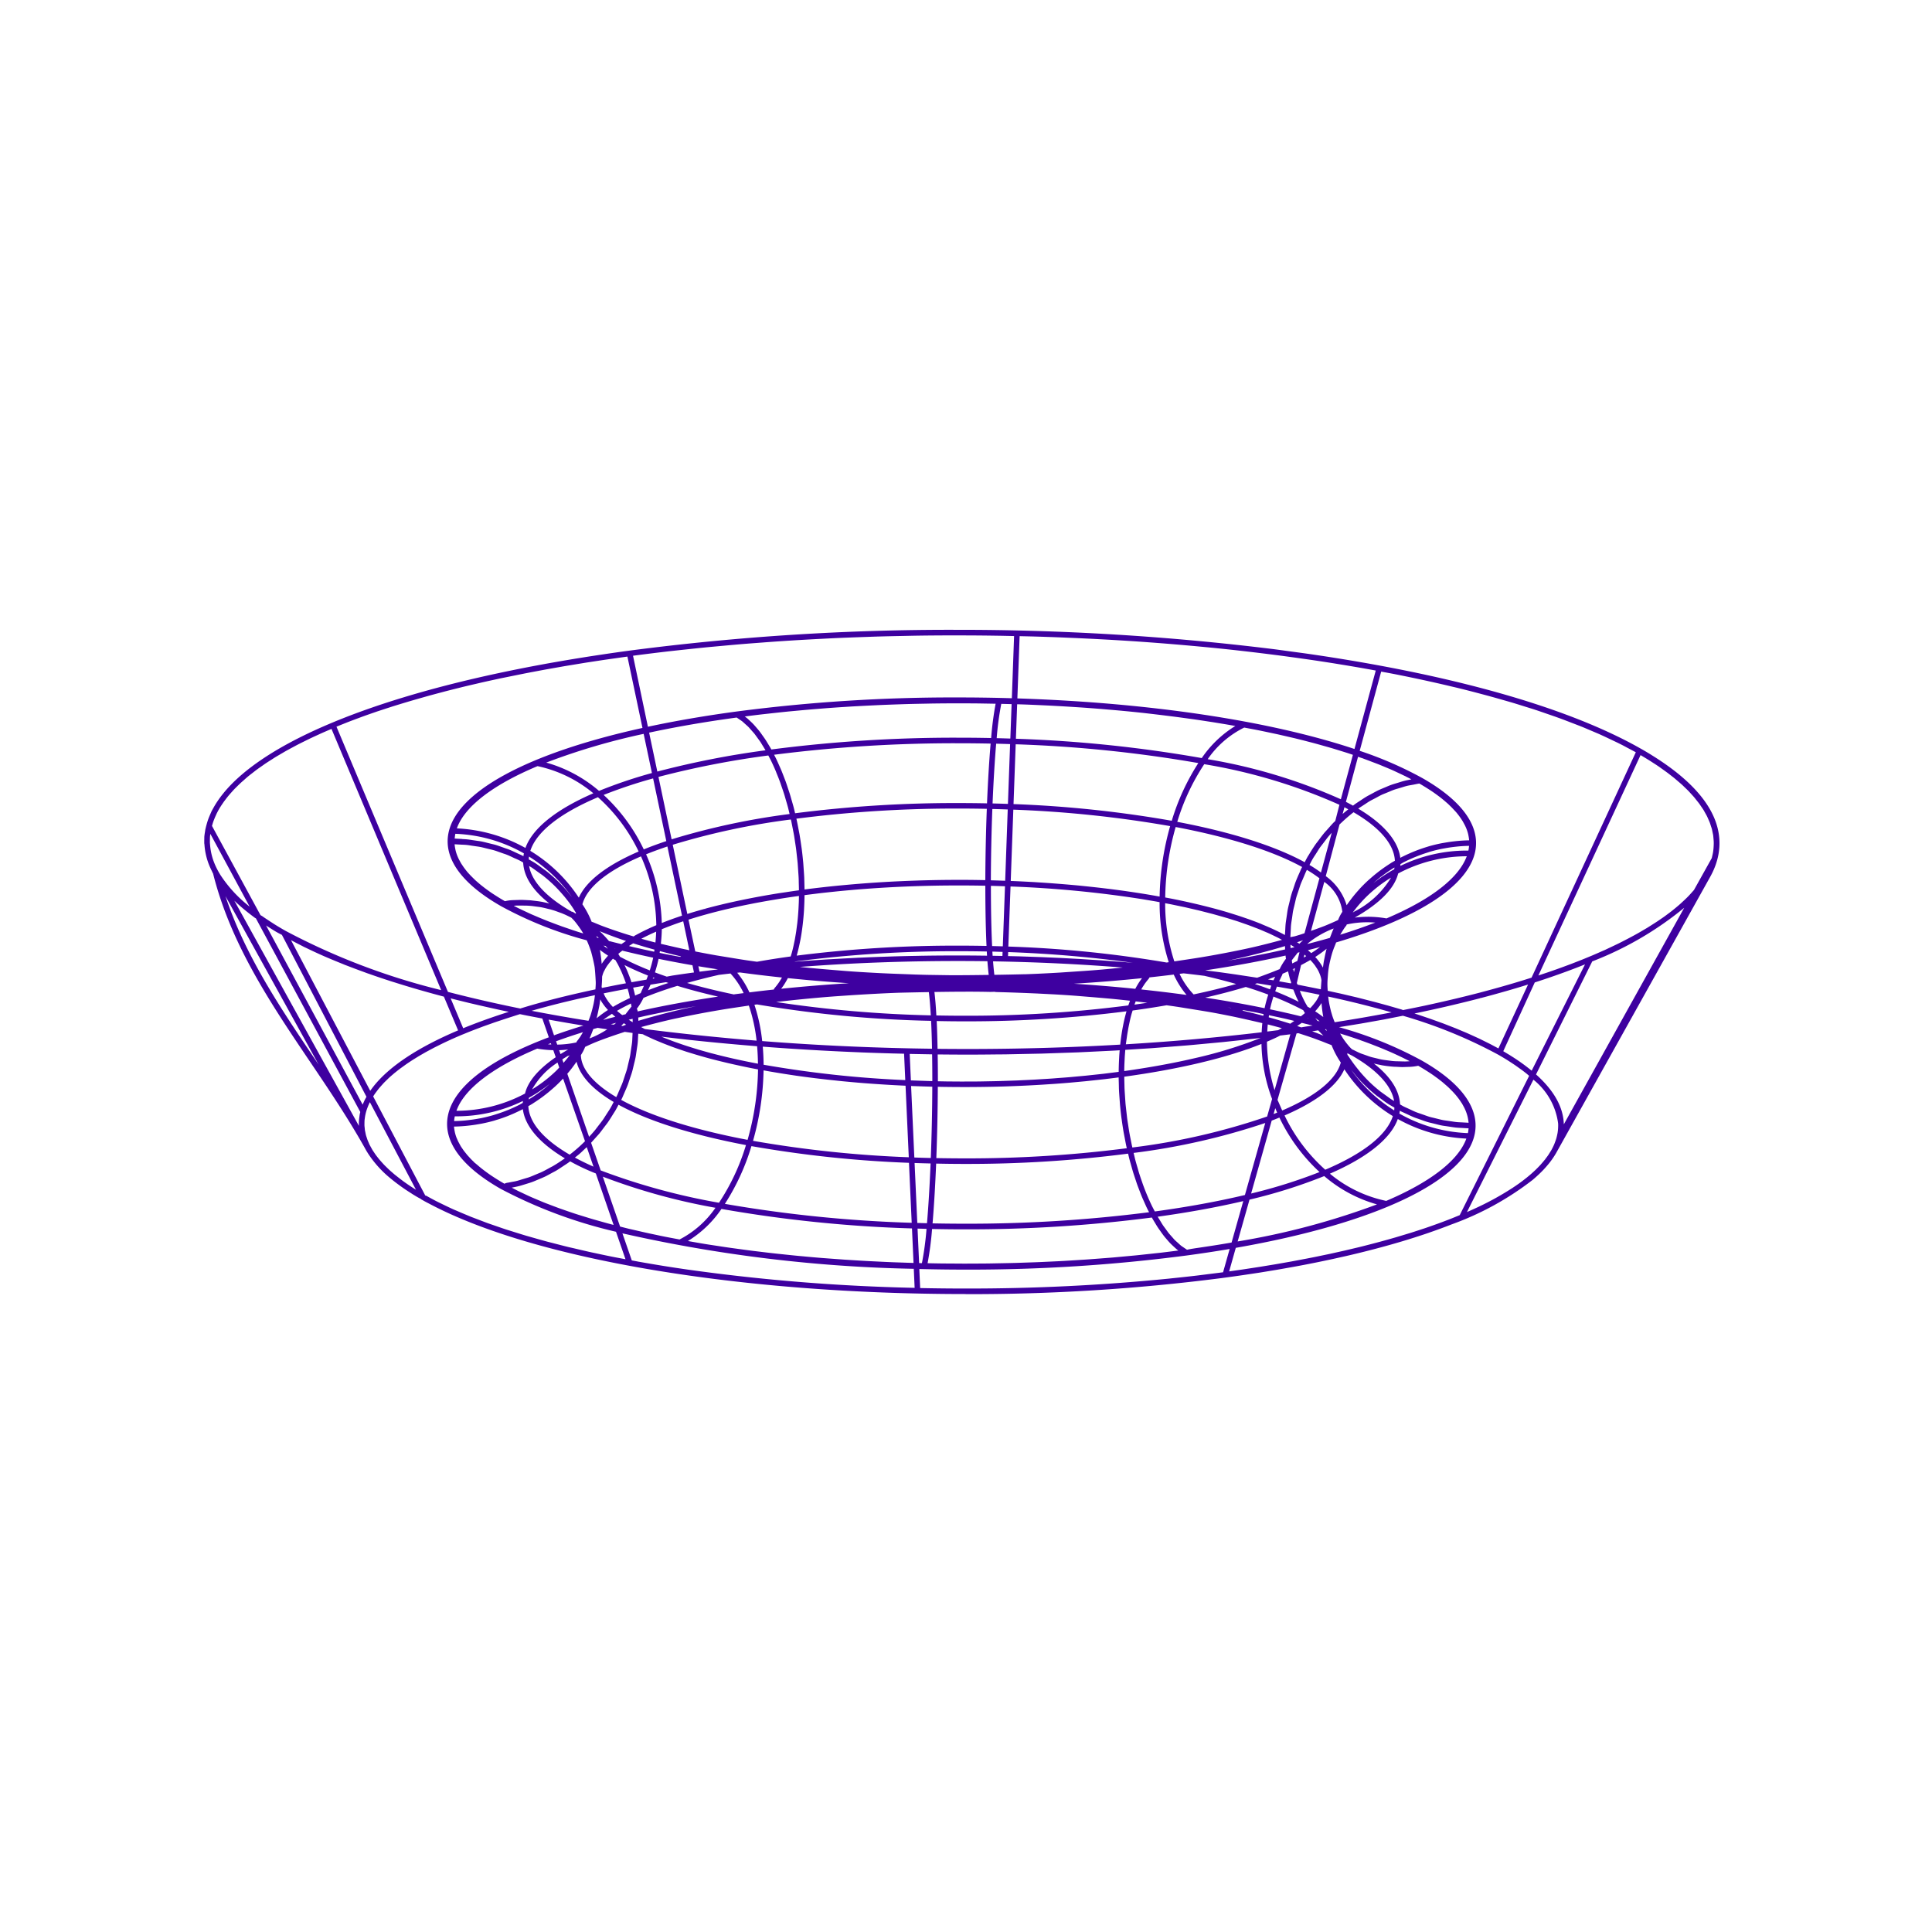 <svg xmlns="http://www.w3.org/2000/svg" xmlns:xlink="http://www.w3.org/1999/xlink" width="227" height="227" viewBox="0 0 227 227">
  <defs>
    <clipPath id="clip-path">
      <rect id="Rettangolo_190" data-name="Rettangolo 190" width="178.032" height="78.045" fill="none"/>
    </clipPath>
    <clipPath id="clip-Rilievi_avanzati_e_Digital_Twin">
      <rect width="227" height="227"/>
    </clipPath>
  </defs>
  <g id="Rilievi_avanzati_e_Digital_Twin" data-name="Rilievi avanzati e Digital Twin" clip-path="url(#clip-Rilievi_avanzati_e_Digital_Twin)">
    <g id="Raggruppa_245" data-name="Raggruppa 245" transform="translate(24 74)">
      <g id="Raggruppa_207" data-name="Raggruppa 207" transform="translate(0 0)" clip-path="url(#clip-path)">
        <path id="Tracciato_213" data-name="Tracciato 213" d="M89.507,78.045c-26.606,0-50.7-4.057-63.043-10.6l-.294-.151-.3-.162-.376-.214-.055-.056c-.288-.14-.632-.346-.965-.553l-.389-.251c-.194-.124-.389-.251-.574-.379-.161-.11-.318-.222-.472-.332l-.39-.287c-.176-.134-.349-.267-.515-.4l-.171-.141a12.719,12.719,0,0,1-2.726-3l-.1-.163c-.042-.064-.084-.132-.121-.2-2-3.609-4.341-7.081-6.608-10.438-4.57-6.77-9.29-13.763-11.374-22.088a.9.9,0,0,1-.09-.173l-.063-.13c-.154-.315-.264-.563-.359-.81a7.845,7.845,0,0,1-.5-2.282L0,25.076c0-.124,0-.231,0-.338l.005-.244c0-.079,0-.159.007-.242.022-.2.038-.3.055-.412L.1,23.649c.009-.07.017-.141.031-.212l.039-.156c.03-.139.07-.283.109-.425s.09-.313.142-.469c.048-.141.1-.281.159-.421.064-.156.131-.311.2-.466,0,0,.076-.182.1-.226,0,0,.243-.437.3-.535.107-.184.22-.367.342-.551l.157-.232q.224-.32.477-.638l.107-.133C6.85,13.552,18.383,8.534,34.737,5.054c.776-.165,1.5-.314,2.237-.461l.308-.062q.981-.193,1.982-.38l.506-.094c.612-.113,1.23-.222,1.852-.33l.645-.112c.59-.1,1.187-.2,1.785-.295l.741-.12c.543-.086,1.09-.168,1.641-.252l.913-.137q1.22-.179,2.464-.347l.221-.03A289.783,289.783,0,0,1,88.325,0a301.238,301.238,0,0,1,37.337,2.273c.472.061.937.124,1.4.189,0,0,2.086.281,2.442.331,17.039,2.45,30.551,6.272,39.079,11.057l.384.216c.33.19.647.38.956.568l.21.133c5.515,3.427,8.165,7.082,7.876,10.86-.03.324-.063.567-.107.806l-.021.1a7.323,7.323,0,0,1-.193.754l-.073.231c-.082.239-.162.439-.247.636s-.139.309-.2.434c-.074.15-.147.288-.222.424l-18.073,32.4c-.126.224-.267.448-.419.67s-.313.441-.481.645c-.21.256-.379.45-.557.641l-.064.068c-.18.19-.371.381-.571.569-.269.251-.487.444-.715.636a34.709,34.709,0,0,1-9.494,5.213c-.457.18-.9.346-1.348.51-.514.189-.956.343-1.405.5l-.122.042q-.674.231-1.375.453l-.107.035q-.739.235-1.505.465c-1.592.475-3.268.928-4.978,1.345l-.292.071c-.461.112-.925.222-1.4.33,0,0-1.334.3-1.742.385,0,0-1.407.3-1.794.373l-.707.141q-.565.111-1.138.218l-.75.138c-.38.07-1.919.339-1.919.339-.4.067-1.955.321-1.955.321-.441.069-2,.3-2,.3-.647.095-1.3.186-1.958.275l-.613.083v0a230.74,230.74,0,0,1-29.965,1.876m-5.386-.714c1.791.038,3.608.056,5.4.056a237.793,237.793,0,0,0,23.794-1.161l.366-.04c.982-.1,1.962-.206,2.936-.321.3-.035,1.405-.176,1.405-.176s1.355-.168,1.691-.212l.772-2.737c-1.641.278-3.337.534-5.04.763a196.236,196.236,0,0,1-26.023,1.661c-1.725,0-3.543-.024-5.4-.07ZM51.171,74.266q1.366.243,2.769.47c1.022.164,1.992.31,2.975.45a226.021,226.021,0,0,0,26.55,2.129l-.1-2.237a169.119,169.119,0,0,1-34.233-4.166l1.1,3.179.812.153.021.019,0-.016Zm69.248,1.115,1.6-.227,1.958-.3,1.916-.314,1.867-.329,1.807-.342.9-.176,1.789-.372,1.736-.387,1.689-.4.436-.109c1.364-.342,2.67-.694,3.885-1.048l1.726-.52c.33-.1,1.4-.454,1.4-.454.319-.1.63-.212.942-.321l.4-.141c.307-.109.611-.219.91-.33l.382-.144c.3-.115.6-.227.887-.343l.861-.353,8.156-16.367-.293-.249c-.175-.142-.362-.285-.553-.427L154.5,51.5q-.244-.179-.5-.356c-.164-.111-.607-.4-.607-.4l-.32-.206c-.328-.2-.668-.407-1.025-.61a56.291,56.291,0,0,0-11.217-4.583l-2.225.439-2.5.447-.036-.014,0,.021-2.746.449a45.531,45.531,0,0,1,9.734,3.926c4.647,2.641,6.8,5.609,6.223,8.584-1.07,5.518-11.566,10.532-28.082,13.418Zm-35.434-.96c.552.012,1.1.023,1.656.03l1.187.009c.521,0,1.041.008,1.564.008L91,74.461c.465,0,.93-.005,1.4-.013l1.276-.025c.534-.01,1.068-.02,1.6-.034l1.478-.05c.467-.015.935-.03,1.4-.05l1.4-.065c.494-.022.988-.046,1.479-.073l1.6-.1c.42-.026.84-.051,1.259-.081.292-.021,2.4-.182,2.85-.218,0,0,2.421-.222,2.823-.262.331-.034,2.457-.264,2.795-.3.264-.03,1.508-.186,2.087-.259-.084-.064-.144-.109-.2-.158-.139-.116-.276-.244-.414-.373-.162-.153-.258-.243-.351-.34-.127-.133-.253-.278-.376-.424l-.094-.108c-.089-.1-.177-.208-.264-.318-.114-.147-.225-.3-.337-.459l-.112-.159c-.083-.116-.167-.235-.251-.359-.115-.176-.226-.359-.336-.544l-.1-.163c-.094-.156-.163-.27-.228-.388l-.048-.085a167.575,167.575,0,0,1-21.973,1.388q-1.929,0-3.849-.043a37.754,37.754,0,0,1-.528,4.029m-.665-.014a35.54,35.54,0,0,0,.541-4.03l-1.054-.029.183,4.051Zm-13.766-.784c.666.062,1.332.122,2.007.176l.707.053c.686.053,1.374.1,2.065.151l.733.045c.684.043,1.37.085,2.061.122l.813.039c.672.034,1.336.067,2.005.093,0,0,1.771.062,2.39.081l-.183-4.056a155.76,155.76,0,0,1-22.384-2.289,13.019,13.019,0,0,1-3.944,3.77l.843.148c.57.1,1.142.2,1.722.288l.888.134c.544.084,1.086.167,1.638.244l.928.126c.55.075,1.1.15,1.659.221l.706.084c.64.078,1.284.156,1.933.227l.689.072c.664.071,1.329.141,2,.205l.6.054ZM26.189,66.552c.441.245.887.488,1.358.723l.314.15c.486.239.977.475,1.491.706l.379.159q.57.25,1.161.491l.406.172,1.448.552c.208.08.412.159.626.235l.954.329c.41.144.82.286,1.246.424l.6.186c.566.18,1.133.358,1.72.532l.888.252c.507.145,1.015.289,1.539.43l.685.175c.679.176,1.256.326,1.85.471l.626.142c.665.158,1.33.315,2.012.465l.476.1c.742.161,1.49.32,2.253.469l1.271.24-1.116-3.229a55.918,55.918,0,0,1-13.53-5.032c-4.647-2.642-6.8-5.609-6.223-8.585.653-3.371,4.754-6.562,11.861-9.233l-.764-2.208c-.553-.1-1.863-.355-1.863-.355l-.771-.158-1.526.489-1.4.465-1.346.477c-.263.1-1.286.487-1.286.487-.288.112-.568.227-.845.341l-.387.156c-.4.167-.792.337-1.173.507l-.051-.005.012.025-.1.045q-.5.226-.979.456s-.844.418-1.056.527c0,0-.8.427-1,.538l-.377.217c-.193.111-.381.221-.564.334l-.358.22q-.269.169-.527.34l-.326.218c-.169.119-.788.566-.788.566-.171.129-.337.261-.5.393l-.213.17-.09.08c-.179.152-.355.3-.52.456-.078.073-.523.51-.585.574-.1.11-.2.222-.3.332l-.219.25c-.108.129-.207.256-.3.386l-.151.2c-.095.13-.181.26-.265.39l-.021.034,6.13,11.658.057-.011Zm85.833,2.4c.06.106.107.179.155.254l.218.356c.078.131.156.261.236.382s.167.236.251.348l.236.326c.081.112.136.189.193.261.088.109.178.21.27.31l.24.272c.065.076.129.151.193.218.1.1.194.183.293.268l.234.212c.068.064.133.125.2.179.092.074.187.136.281.2l.266.179c.063.044.123.087.183.122.435-.1.919-.169,1.4-.239l.562-.084q.788-.116,1.561-.239c.59-.095,1.153-.19,1.71-.285l1.374-4.869c-3.088.721-6.466,1.337-10.049,1.831m9.39,2.91a87.434,87.434,0,0,0,16.37-4.354,16.247,16.247,0,0,1-6.2-3.326,61,61,0,0,1-8.779,2.767ZM49.957,70.39l.788.18c.508.118.976.227,1.453.331l.947.2c.456.1.913.193,1.379.282l1.323.249a11.517,11.517,0,0,0,4.217-3.724,72.636,72.636,0,0,1-13.233-3.654l2.026,5.86c.19.049.819.209,1.1.278M36.238,65.6c.235.125.44.234.654.34.155.076.829.392.829.392.264.124.487.228.718.331l1.044.441c.2.085.407.171.617.254l.913.346c.282.107.566.215.859.319l.865.3c.361.124.681.233,1.013.339.162.053.985.306.985.306.376.116.68.21.99.3l1.062.3c.332.093.666.187,1.008.277l.3.077-2.088-6.046a25.1,25.1,0,0,1-3.019-1.423l-.2.149c-.15.108-.306.209-.46.308l-.366.243c-.2.132-.365.243-.536.346s-.322.18-.485.265l-.4.216c-.179.1-.36.2-.545.284s-.359.16-.542.235l-.378.158c-.19.081-.38.163-.574.233s-.375.125-.565.182l-.376.116c-.234.073-.419.131-.608.178s-.39.089-.589.127l-.244.052ZM85.571,69.74q1.887.039,3.792.039a167.317,167.317,0,0,0,21.649-1.349l-.039-.075c-.073-.138-.145-.276-.216-.423s-.148-.32-.221-.484l-.174-.389c-.064-.141-.126-.279-.187-.425-.09-.217-.176-.441-.262-.666,0,0-.221-.571-.273-.715-.079-.22-.153-.448-.228-.676,0,0-.214-.639-.258-.783-.073-.237-.141-.479-.208-.72,0,0-.19-.662-.227-.807-.053-.2-.1-.411-.15-.62l-.022-.1a147.617,147.617,0,0,1-19.223,1.208q-1.67,0-3.331-.039c-.107,2.588-.253,5.009-.421,7.02m-.655-.013c.17-2.005.316-4.427.423-7.022q-.942-.021-1.881-.054l.318,7.043ZM61.17,67.448a155.681,155.681,0,0,0,21.95,2.225L82.8,62.626A135.862,135.862,0,0,1,64.29,60.664a26.665,26.665,0,0,1-3.12,6.784m87.189.964c.231-.1.784-.35.784-.35a34.322,34.322,0,0,0,4.578-2.493c.3-.2.527-.355.748-.512l.115-.083c.21-.152.409-.3.6-.458l.132-.1q.279-.223.54-.45l.087-.075c.211-.188.374-.338.529-.488l.078-.079c.192-.191.338-.341.476-.493l.1-.117c.134-.153.266-.305.385-.458l.042-.016-.018-.014.064-.085c.119-.155.234-.308.339-.465l.016-.006-.01-.006.058-.09c.1-.159.205-.318.295-.479.13-.238.233-.453.325-.669l.054-.143c.085-.223.138-.369.181-.516.024-.081.045-.165.064-.248.039-.164.067-.295.089-.422.014-.092.027-.184.037-.278.014-.121.02-.24.025-.36.005-.154.008-.234.005-.313,0-.063-.006-.127-.011-.19a7.883,7.883,0,0,0-2.9-5.1Zm-36.666-.073c3.8-.518,7.357-1.168,10.579-1.932l2.389-8.462a79.578,79.578,0,0,1-15.468,3.518l.165.69c.1.388.212.766.325,1.144l.1.362c.125.407.261.806.4,1.2l.081.24a26.831,26.831,0,0,0,1.1,2.627s.225.431.322.616M46.577,63.517a76.345,76.345,0,0,0,13.9,3.8,25.649,25.649,0,0,0,3.17-6.775c-6.34-1.2-11.512-2.839-14.975-4.741l-.012.021c-.116.225-.232.45-.359.669-.039.066-.22.346-.22.346-.218.356-.441.716-.681,1.061-.081.115-.166.224-.253.334l-.284.376c-.154.207-.308.415-.472.613-.1.116-.2.225-.3.333l-.348.388c-.095.109-.193.22-.292.328Zm85.675.383a15.154,15.154,0,0,0,6.62,3.2c5.026-2.139,8.27-4.586,9.319-7.071l.005,0-.005,0s.079-.2.1-.251a18.305,18.305,0,0,1-8.057-2.3c-.827,2.3-3.579,4.512-7.979,6.424M123,66.233a60.81,60.81,0,0,0,8.041-2.523,21.054,21.054,0,0,1-4.717-6.4q-.442.18-.906.356ZM19.458,55.5c-.076.153-.147.308-.209.461l-.095.242a5.531,5.531,0,0,0-.221.767c-.026.122-.047.246-.064.371l-.031.228c-.012.124-.013.253-.016.381l0,.129a1.192,1.192,0,0,0,0,.126c0,.084.01.163.019.243l.011.1c.013.15.016.2.024.251s.056.265.056.266c.033.169.047.243.068.316.014.058.087.273.087.273s.073.229.1.3.123.285.123.285l.042.1c.035.081.064.148.1.215s.149.272.149.272c.082.151.126.232.176.312s.087.134.133.2l.093.141c.054.08.107.161.167.241.046.064.207.27.207.27.116.147.181.23.253.313.056.066.444.5.527.583l.34.335.253.243c.067.062.137.122.207.183.216.189.332.291.455.391l.629.494.4.3.37.26c.121.085.513.346.513.346s.492.314.553.351Zm12.58,7.334c.149.13.295.255.451.381.139.113.283.224.43.334.278.209.568.418.878.626l.271.176c.381.246.775.49,1.2.733a1.082,1.082,0,0,1,.408-.125l.516-.1c.16-.027.317-.054.473-.092.215-.053.425-.119.637-.187l.486-.147c.13-.037.257-.073.381-.116.241-.085.475-.185.708-.287l.441-.184c.1-.041.206-.081.3-.126.347-.163.682-.35,1.017-.536l.173-.091c.09-.045.148-.075.2-.108.381-.225.78-.483,1.218-.792h.033l-.007-.01.118-.085c-2.988-1.787-4.69-3.78-4.938-5.78-.06.032-.12.064-.181.094l-.362.175q-.489.236-.992.443c-.183.073-.3.124-.425.168-.389.148-.785.284-1.189.4l-.21.069c-.458.131-.929.244-1.444.347-.094.02-.421.074-.421.074q-.548.1-1.108.16c-.159.019-.317.036-.477.05q-.635.056-1.281.068a4.715,4.715,0,0,0,.073.513c.027.135.04.207.06.279a4.752,4.752,0,0,0,.187.573l0,.022.013-.005.041.1c.048.114.089.209.135.3l.135.251c.078.145.118.22.166.3.033.053.306.45.306.45l.065.087c.064.086.12.153.176.221l.188.237c.073.085.156.172.238.261l.09.1,0,.017.007-.006.161.167c.11.112.227.224.347.336l.018.058.016-.018Zm94.89-5.776a20.276,20.276,0,0,0,4.782,6.378c4.482-1.9,7.225-4.075,7.944-6.3a18,18,0,0,1-5.7-5.5c-.857,1.941-3.279,3.811-7.027,5.424M43.549,62.009c.656.357,1.391.715,2.184,1.067l-.792-2.293c-.1.088-.373.348-.373.348-.16.154-.321.308-.49.453-.131.112-.265.217-.4.322Zm42.471.061q1.643.032,3.3.033a146.778,146.778,0,0,0,19.074-1.192l-.053-.225c-.063-.29-.117-.584-.173-.878l-.144-.75q-.126-.731-.225-1.474l-.029-.191q-.109-.842-.184-1.691l-.039-.541c-.034-.462-.06-.813-.076-1.164-.006-.138-.016-.672-.016-.673s-.015-.463-.02-.733c-.365.047-1.458.184-1.686.21-.281.033-2.217.239-2.217.239l-1.78.164c-.6.051-1.2.1-1.8.142l-1.514.1c-1.39.086-2.815.152-4.236.2l-.351.012c-1.513.044-3.037.066-4.53.066q-1.331,0-2.658-.022l-.475-.011c-.01,2.75-.07,5.643-.174,8.381M83.43,62q.964.036,1.935.058c.106-2.779.167-5.672.175-8.378-.622-.017-1.243-.035-1.862-.058l-.628-.023ZM64.477,60.041a135.121,135.121,0,0,0,18.3,1.931l-.38-8.406c-.555-.027-1.109-.054-1.66-.085l-.651-.039Q79.034,53.377,78,53.3l-.558-.041c-.83-.068-1.65-.141-2.463-.22l-.584-.061c-.657-.068-1.311-.14-1.956-.216l-.629-.074q-1.182-.145-2.334-.31l-.435-.066c-.644-.095-1.275-.194-1.9-.3l-.633-.107c-.268-.047-.531-.092-.793-.141a32.323,32.323,0,0,1-1.238,8.277m-26.4-4.073c.092,1.931,1.77,3.9,4.859,5.7a18.419,18.419,0,0,0,1.8-1.581L42.16,52.728c-.313.337-.638.656-.977.966l-.287.252c-.27.236-.547.467-.832.686-.117.091-.231.179-.348.266-.328.241-.664.469-1.008.689l-.187.123c-.14.086-.28.166-.423.245Zm70.04-2.533c0,.178.005.356.013.532.011.229.028.458.043.687,0,0,.056.843.068,1,.021.222.046.442.071.664,0,0,.1.87.114,1.008.033.261.074.519.115.776,0,0,.114.754.135.871.047.278.1.55.157.822l.158.793.056.236a77.992,77.992,0,0,0,15.836-3.642l.58-2.054a19.472,19.472,0,0,1-1.248-6.471c-.487.194-.964.375-1.465.553l-.107.037c-1.066.374-2.229.735-3.454,1.071l-.15.041c-.587.159-1.193.312-1.814.461l-.257.064q-.915.218-1.878.419l-.312.066q-.967.2-1.98.387l-.3.055c-.695.124-1.4.245-2.129.36l-.222.034-.017-.008v.011l-.466.071q-.775.12-1.57.228c.006.309.021.93.021.93m-59.137,1.79c3.426,1.885,8.558,3.507,14.859,4.7a31.659,31.659,0,0,0,1.228-8.278l-.826-.156c-.748-.151-1.394-.289-2.032-.432l-.576-.131c-.606-.142-1.2-.287-1.779-.436l-.237-.06c-.646-.172-1.268-.347-1.876-.529l-1.067-.326c-.243-.079-.477-.159-.712-.24l-.485-.166-.1-.034c-.347-.122-.638-.234-.925-.344l-.612-.239-.983-.41c-.127-.055-.248-.111-.366-.167l-.751-.351-.219-.114-.527-.059-.03.51c-.007.186-.016.373-.036.56-.021.219-.055.435-.089.652l-.076.52c-.028.2-.05.359-.08.517-.047.235-.1.466-.162.7l-.116.485c-.043.184-.076.327-.116.469-.071.252-.156.5-.242.744l-.152.456c-.042.134-.086.27-.136.4-.117.307-.252.607-.384.907l-.154.356c-.039.095-.08.191-.124.285-.035.073-.073.144-.112.214M45.214,59.57c.229-.245.445-.483.65-.731.078-.091.15-.188.22-.283l.272-.354c.18-.229.343-.436.493-.652.086-.122.166-.249.244-.375l.295-.458c.117-.177.235-.355.342-.538.083-.142.159-.288.234-.435l.14-.267c-2.466-1.457-3.967-3.088-4.361-4.735-.122.179-.241.346-.364.51-.088.118-.176.237-.267.354-.149.189-.3.373-.457.554Zm95.2-2.734a17.59,17.59,0,0,0,8.057,2.3c.012-.049.021-.1.03-.149.013-.067.02-.132.027-.2s.018-.15.023-.215c-.108,0-.875-.049-.875-.049-.193-.008-.385-.017-.576-.035-.219-.021-.433-.055-.648-.089l-.541-.081c-.193-.026-.354-.047-.512-.078-.244-.047-.484-.109-.722-.172l-.482-.119c-.151-.034-.3-.069-.452-.113-.252-.074-.5-.162-.74-.252l-.46-.162c-.135-.044-.271-.09-.4-.143-.277-.111-.546-.239-.815-.368l-.381-.176c-.115-.05-.231-.1-.343-.16-.045-.022-.088-.047-.131-.072-.01.1-.024.192-.042.287ZM18.17,58.286a5.628,5.628,0,0,1,.027-.842s.057-.444.069-.508c.019-.095.042-.19.067-.282L6.066,33.9l-.09-.042-.2-.149c-.349-.261-.647-.493-.933-.727-.47-.383-.909-.771-1.31-1.157ZM156.475,52.24c2.12,1.895,3.216,3.865,3.266,5.863l14.147-25.444a39.216,39.216,0,0,1-10.807,6.3ZM140.6,55.821c.1.059.2.117.3.17.144.075.293.141.441.205l.493.227c.2.1.373.177.549.248.15.06.305.112.459.162l.51.178c.192.071.381.139.576.2.159.047.32.084.481.121l.5.124c.235.059.423.107.615.144.167.033.337.056.505.078l.535.078c.231.037.416.066.6.084s.383.026.577.033c0,0,.7.039.811.043-.016-.172-.041-.333-.072-.493-.021-.111-.037-.193-.06-.277a4.862,4.862,0,0,0-.188-.577c-.064-.155-.121-.287-.188-.419l-.107-.2c-.061-.114-.122-.227-.193-.339v-.031l-.016.011-.059-.09c-.074-.114-.151-.23-.234-.345l-.067-.09c-.152-.2-.252-.323-.358-.448l-.073-.08c-.135-.15-.219-.244-.31-.336l-.264-.265c-.119-.118-.217-.213-.321-.308l-.281-.242c-.114-.1-.228-.2-.351-.3l-.446-.347c-.274-.2-.557-.409-.862-.613l-.309-.2c-.368-.236-.749-.472-1.16-.706a6.147,6.147,0,0,1-1.183.134l-.638.021c-.164,0-.323-.008-.482-.018l-.356-.017c-.1,0-.194-.005-.291-.014a13.332,13.332,0,0,1-1.334-.167l-.13-.029c-.268-.05-.536-.109-.8-.176,1.962,1.535,3,3.149,3.08,4.805Zm-111.176,1.4a3.906,3.906,0,0,0-.065.5c.406-.007.818-.03,1.255-.068l.315-.034c.49-.055.9-.114,1.3-.189l.317-.056c.481-.1.964-.218,1.434-.356l.3-.095c.389-.121.767-.255,1.142-.4l.347-.137c.493-.206.926-.407,1.317-.61l.039,0-.011-.021s.246-.137.312-.176c0-.073.008-.147.015-.221a17.846,17.846,0,0,1-7.857,1.806l-.146,0a.421.421,0,0,0-.013.054m96.217-.325c.141-.054.279-.11.417-.165q-.116-.261-.223-.524Zm-86.52-7.685c-4.73,1.981-7.893,4.241-9.148,6.534a6.8,6.8,0,0,0-.308.669l-.039.1a17.093,17.093,0,0,0,8.063-2.027c.327-1.405,1.557-2.862,3.605-4.265l-.285-.827a12.962,12.962,0,0,1-1.89-.185M126.1,55.235c.169.353.353.8.552,1.242,3.972-1.7,6.352-3.647,6.884-5.632a10.226,10.226,0,0,1-1.084-2.051c-.243-.083-.533-.2-.818-.316l-.252-.1-.992-.37-.553-.193c-.438-.148-.875-.29-1.287-.421l-.215.03Zm8.659-3.533a17.545,17.545,0,0,0,5.051,4.763c.013-.1.021-.213.025-.329l-.437-.253c-.09-.05-.181-.1-.27-.159-.366-.236-.72-.5-1.068-.765,0,0-.255-.179-.315-.226-.453-.36-.887-.74-1.29-1.129-.348-.334-.7-.7-1.041-1.094-.055-.064-.308-.383-.308-.383-.116-.141-.233-.281-.346-.424M18.61,55.788c.017-.043.033-.084.051-.124l.2-.441.073-.14.013-.006-.006,0,.116-.211L9.122,35.841a10.638,10.638,0,0,1-1.085-.607s-.6-.381-.774-.493Zm115.7-5.859c.145.183.243.346.348.5.1.142.2.285.3.425.2.278.411.55.628.815l.094.116c.067.085.135.169.207.251.352.408.689.767,1.03,1.1.39.376.809.741,1.24,1.084.109.086.223.165.335.244l.453.324c.2.146.367.271.544.386.1.064.205.124.31.185-.313-1.806-2-3.638-4.908-5.309l-.364-.186-.226-.125c.006.064.011.127.012.191M38.148,54.976a.569.569,0,0,1-.014.114c-.006.03-.012.06-.017.09.075-.044.15-.089.224-.136l.321-.206c.361-.242.717-.493,1.058-.761l.037,0-.008-.013.083-.066c.253-.2.51-.42.779-.664a17.535,17.535,0,0,1-2.462,1.645m11.258-7.741c-.783.253-2.248.74-3.441,1.221-.395.16-.841.366-1.213.542a5.023,5.023,0,0,1-.5.964c.028,1.617,1.459,3.343,4.153,4.939.039-.073.064-.119.085-.167.073-.151.137-.305.2-.461l.215-.5c.095-.213.167-.378.231-.547.057-.154.107-.31.158-.466l.176-.536c.064-.187.129-.373.183-.561.042-.148.075-.3.109-.448l.133-.562c.049-.2.1-.4.137-.6.03-.156.05-.313.071-.471l.079-.542c.034-.211.067-.422.089-.634.013-.138.018-.278.023-.418l.03-.623ZM19.5,54.164l.007-.011q.185-.263.393-.525l.07-.09c1.89-2.324,5.2-4.5,9.854-6.474L28.155,43.1l-.544-.145c-.793-.211-1.574-.43-2.343-.65l-.806-.236q-1.072-.317-2.107-.646l-.437-.134-.009-.012,0,.007-.1-.033q-1.26-.406-2.46-.832l-.216-.073-.381-.142c-.643-.234-1.244-.458-1.832-.686l-.421-.159-.266-.112c-.744-.3-1.476-.6-2.179-.907l-.107-.047c-.68-.3-1.333-.607-1.974-.916l-.264-.124-.332-.173q-.6-.3-1.186-.616Zm105.361-5.772a20.02,20.02,0,0,0,.894,5.7l1.853-6.567-1.21.15c-.121.074-.321.171-.526.267l-.163.076c-.276.126-.557.253-.848.376M41.509,50.846A8.962,8.962,0,0,0,38.519,54a16.342,16.342,0,0,0,2.851-2.21c.09-.087.173-.179.255-.27l.083-.092Zm47.8,2.226.491,0c.53,0,1.053,0,1.576-.011l.5-.01c.526-.009,1.044-.018,1.564-.032l2.067-.071.608-.03c.493-.021.975-.044,1.454-.071l.784-.048c.425-.025.849-.05,1.272-.08l.6-.047c.5-.037.971-.071,1.44-.11l.711-.067c.493-.044.9-.081,1.314-.122l.935-.1c.357-.038.715-.075,1.069-.116l1.745-.219c.005-.544.023-1.053.05-1.553l.014-.274c.014-.241.034-.476.054-.71l-.582.037-4.289.208-4.3.148-4.293.089-.926.006c-1.123.013-2.248.024-3.368.024-1.267,0-2.448-.009-3.626-.022.02,1.248.024,2.366.024,3.153l1.055.02s1.66.014,2.061.014M85.2,53.016l.343.008c0-1.142-.009-2.184-.024-3.145l-2.635-.048.14,3.109ZM65.718,51.1a127.109,127.109,0,0,0,16.647,1.806l-.141-3.1-1.278-.03q-1.836-.05-3.659-.121l-.734-.032c-1.033-.042-2.04-.09-3.041-.141l-1.2-.064q-1.457-.081-2.9-.175l-.83-.053q-1.488-.1-2.962-.215c.061.712.094,1.424.1,2.12M108.16,50.06c-.013.215-.05,1.023-.05,1.023-.01.252-.014.506-.018.762.723-.1,1.367-.2,2-.3l.664-.107c.543-.09,1.078-.181,1.6-.277l.709-.132c.479-.09.947-.184,1.41-.279q.741-.153,1.456-.317l.561-.128a52.011,52.011,0,0,0,7.627-2.352l-.527.062-2.472.27c-.472.053-.944.1-1.418.152l-2.88.27c-.445.043-.889.084-1.337.122,0,0-3.886.306-4.248.332l-3.022.19Zm45.189-.116.314.2a22.808,22.808,0,0,1,2.3,1.656l6.269-12.49c-1.324.533-2.764,1.067-4.286,1.585-.541.184-1.076.362-1.62.537l-3.7,8.08c.219.13.72.432.72.432M2.493,31.293c2.33,7.028,6.455,13.14,10.45,19.059.164.242.33.491.5.744ZM59.7,49.779c1.632.433,3.433.836,5.357,1.2-.009-.694-.043-1.384-.1-2.05L64,48.849q-1.382-.116-2.747-.242l-1.067-.1c-1.184-.115-2.365-.234-3.532-.363l-.1-.012c-.982-.109-1.917-.219-2.841-.332.147.062.294.124.445.184l.3.115c.345.134.642.249.953.36l.273.094c.347.123.695.243,1.056.359l.152.048c.462.147.85.268,1.25.386l.03.032.007-.023.1.03q.643.189,1.315.369h0Zm-17.494,1.1q.391-.443.738-.9l-.164.092-.023-.028c-.238.141-.469.283-.69.427ZM134.867,49.3c.021,0,.28.124.28.124l.167.084c.171.084.315.156.462.219s.3.114.452.165l.377.134c.146.055.292.108.44.152s.314.082.472.118l.367.088c.159.04.319.081.482.11s.331.052.5.073l.33.043c.179.025.356.05.535.063.159.014.316.018.473.021l.333.009c.152.005.305.011.459.011l.14,0c.147,0,.3-.013.445-.025l.056,0c-.1-.054-.7-.354-.7-.354-.3-.144-.54-.261-.789-.375-.157-.073-.315-.147-.475-.219-.258-.116-.519-.227-.782-.339l-.491-.207c-.286-.117-.578-.234-.874-.347l-.409-.16c-.459-.176-.878-.327-1.3-.477l-.022-.029-.005.015-.238-.081c-.428-.149-.862-.293-1.3-.436l-.8-.25c.052.089.322.536.322.536l.133.2c.068.095.276.372.276.372.079.1.165.208.253.311v.006l.073.079c.087.1.176.191.265.278Zm-93.009.553c.286-.181.588-.362.9-.542-.356.044-.711.072-1.062.083Zm44.3-.62q1.753.019,3.512.019c6.012,0,12.05-.173,17.948-.515l.062-.519c.064-.51.14-1,.227-1.478l.023-.114c.1-.526.2-.964.313-1.384l.043-.168c.023-.085.047-.169.072-.252a147.611,147.611,0,0,1-19,1.18q-1.656,0-3.3-.037c.05,1.075.082,2.2.1,3.268M65.555,48.32c6.53.512,13.241.816,19.951.9-.023-1.206-.06-2.306-.107-3.277a139.781,139.781,0,0,1-20.459-1.93l-.3.04a20.214,20.214,0,0,1,.913,4.262m77-3.121,1.5.508,1.547.559,1.482.578.823.347c.223.092.412.171.594.253,0,0,1.168.528,1.346.613l1.274.632.937.5,3.482-7.506c-.789.246-1.59.486-2.408.723l-.172.049c-.961.275-1.941.547-2.948.81l-.07-.018.009.032-.1.028q-.917.238-1.859.468l-.452.11q-.823.2-1.661.394l-.539.123c-.573.13-1.154.257-1.74.383l-.407.09c-.342.073-.674.141-1,.209ZM41.472,48.737a11.179,11.179,0,0,0,2.263-.261l.009-.078c.006-.01.167-.214.219-.287s.1-.148.15-.217l.012,0s.362-.6.373-.617c-1.068.33-2.13.69-3.163,1.067Zm-.7-.016-.052-.152c-.114.043-.227.085-.339.129.131.011.261.019.391.023M108.28,48.7c5.476-.33,10.844-.805,15.959-1.414.016-.361.04-.72.077-1.074L123.4,46c-.734-.169-1.516-.348-2.17-.486l-.294-.063c-.675-.137-2.025-.41-3.1-.59l-.648-.107c-1.242-.2-2.113-.343-2.795-.449l-.02-.018,0,.015-.107-.016c-.362-.055-.777-.113-1.2-.172-1.258.22-2.6.428-3.989.617-.036.115-.064.209-.091.3l-.015.013.008,0-.029.1c-.072.261-.14.53-.2.805,0,0-.141.666-.177.858,0,0-.124.718-.151.9ZM51.772,46.907c4.228.541,8.653,1,13.121,1.363a19.2,19.2,0,0,0-.907-4.12s-1.787.264-2.464.369c-.9.143-1.806.3-2.725.467-1.272.235-2.569.5-3.653.735l-.088.019c-1.047.234-2.361.563-3.727.935.145.079.292.156.442.232m-6.27.546q-.111.282-.232.558a10.665,10.665,0,0,0,2.08-1.072c-.378-.056-.755-.114-1.131-.171l-.51.142-.207.543m84.668-.287q.688.259,1.327.521c-.2-.193-.4-.4-.609-.624Zm-89.074.478c1.068-.388,2.228-.771,3.454-1.143q-1.285-.208-2.549-.429L40.458,45.8Zm83.862-1.279c-.026.275-.045.554-.058.835l1.285-.161.089-.055c.112-.057.226-.117.34-.178-.515-.146-1.075-.295-1.656-.441m6.925.776c-.02-.069-.039-.139-.058-.208l-.011-.009-.122.018c.064.067.126.133.191.2m-101.458-.33c1.622-.666,3.423-1.314,5.359-1.928q-.493-.1-.982-.207l-.837-.184q-1.155-.255-2.278-.519l-.561-.129-.162-.041c-.718-.175-1.375-.338-2.012-.5Zm98.461-.1c.4-.075.866-.145,1.34-.215-.295-.077-1.273-.317-1.273-.317-.173.123-.354.246-.54.369Zm-79.7-.163a3.372,3.372,0,0,1,.381-.149L49.3,46.22s-.217.214-.307.3Zm-1.048-.15.013-.02c.079-.064.225-.179.244-.2-.208.053-.415.107-.62.161l.362.055m76.931-.868c.885.244,1.738.5,2.538.753.143-.106.3-.215.467-.326,0,0-.427-.108-.616-.152l-.283-.069c-.674-.155-1.373-.3-2.072-.45-.011.081-.024.176-.034.244m7.477-.161.08.235.193.505c.942-.148,1.877-.3,2.794-.453l.674-.117q1.478-.257,2.908-.527l.309-.059c-2.305-.665-4.807-1.29-7.445-1.86l.007.066c.021.173.043.353.077.547.024.14.049.275.075.4l.1.445.054.214,0,.013,0,0Zm-82.671.447c.166.108.315.2.464.292,0-.109,0-.251-.007-.4Zm80.938.145a1.716,1.716,0,0,1,.245.038q-.248-.189-.518-.376l.273.338M51,45.943c2.077-.632,4.343-1.208,6.777-1.723-.514.088-1.024.176-1.527.267s-1.007.186-1.5.282c-.526.1-1.048.2-1.559.308-.541.111-1.075.225-1.6.342l-.6.138s.012.261.015.386M38.462,44.763c2.133.413,4.377.808,6.679,1.175l.1-.252s.115-.306.132-.358l.042-.129c.141-.458.247-.882.34-1.314l.07-.38c.033-.206.056-.395.075-.579l-1.861.409c-.377.086-1.674.394-1.674.394-.538.131-1.07.265-1.592.4,0,0-1.243.33-1.574.421Zm9.441.36c-.366.232-.711.47-1.028.712q.7-.187,1.421-.369c-.127-.106-.242-.207-.353-.307Zm-1.376-1.7c-.03.248-.064.5-.107.742-.013.073-.073.363-.073.363-.07.364-.15.726-.244,1.084,0,.013-.005.023-.009.035a13.017,13.017,0,0,1,1.34-.979q-.145-.153-.274-.309a6.263,6.263,0,0,1-.465-.639c-.029-.045-.141-.246-.168-.3m83.208,2.216-.03-.042-.032.027Zm.784-.815q.523.34.96.674c-.094-.528-.164-1.078-.208-1.641a5.9,5.9,0,0,1-.378.534l-.058.072c-.1.122-.2.241-.316.362m-5.3-.236c1.29.272,2.479.543,3.628.827q.25-.191.474-.383l-.2-.338a34.987,34.987,0,0,0-3.5-1.6c-.167.529-.3,1.02-.4,1.494m-3.253.153c.858.2,1.684.407,2.467.615.009-.063.02-.139.029-.206L123.776,45c-.347-.069-.706-.134-1.066-.2l-.615-.113c-.044.017-.087.034-.131.049m-35.941.574q1.659.034,3.329.034a146.511,146.511,0,0,0,19.218-1.212c.046-.131.141-.393.2-.552-.733-.081-1.473-.158-2.1-.219-.4-.039-2.006-.176-2.006-.176l-1.989-.163c-.758-.062-1.7-.125-2.731-.184l-2.069-.106-.716-.031c-1.182-.05-2.349-.092-3.434-.123l-.734-.021-.13-.026-.493.013c-.84-.017-1.579-.026-2.232-.027h-.347c-1.233,0-2.624.014-4,.036.09.711.167,1.637.228,2.755M67.182,43.733A143.489,143.489,0,0,0,85.363,45.3c-.061-1.085-.138-2-.229-2.731-1.272.021-2.5.047-3.527.072-1.578.057-3.564.16-5.591.292l-1.96.135-.94.072c-1.189.1-2.832.252-4.092.387-.578.063-1.2.132-1.841.21M48.655,44.908l.279.226.171.129.392-.093c.156-.218.413-.529.709-.922l-.046-.155-.03-.186c-.585.279-1.134.568-1.635.86.051.047.1.095.159.142m6.931-3.077c-1.452.445-2.789.921-3.977,1.413a6.819,6.819,0,0,1-.783,1.275l.077.177.012.141c2.935-.661,6.114-1.246,9.458-1.741-1.73-.395-3.338-.82-4.787-1.265m77.959.917,1.885.443c.279.069,2.181.558,2.181.558l1.436.39,1.727.5.044.046.282-.057c.575-.114,1.149-.228,1.711-.347l.638-.133q1.425-.308,2.8-.63l.778-.183c.964-.23,1.913-.465,2.836-.706l.269-.073c.86-.227,1.7-.458,2.522-.693l.664-.191q1.229-.359,2.4-.73l.232-.075L168.2,14.387c-.149-.081-1.016-.539-1.016-.539-.244-.132-.451-.244-.666-.352l-.423-.211c-.189-.093-1.077-.512-1.077-.512-.24-.116-.481-.23-.731-.343l-.358-.164c-.192-.085-1.314-.559-1.314-.559-.3-.129-.605-.258-.919-.383l-1.513-.582c-.291-.112-.583-.223-.882-.333l-.614-.221-1.063-.366c-.514-.178-.966-.336-1.434-.488-.167-.054-1.016-.315-1.016-.315-.535-.169-1.07-.336-1.62-.5l-1.049-.3c-.615-.176-1.237-.352-1.869-.522l-.968-.258c-.825-.217-1.661-.432-2.515-.639l-.6-.14q-1.19-.285-2.411-.556l-.858-.189q-1.381-.3-2.8-.584l-.284-.058c-.505-.1-1.024-.2-1.54-.291l-.379-.07-2.523,9.305a44.212,44.212,0,0,1,7.355,3.2c4.649,2.642,6.8,5.609,6.224,8.585-.783,4.03-6.589,7.838-16.354,10.732-.041.136-.11.3-.179.473l-.066.153-.1.276c-.04.114-.08.234-.123.371-.109.364-.2.735-.283,1.108-.03.139-.059.278-.088.436l-.043.274c-.035.246-.062.5-.079.757l-.017.226c-.02.265-.039.531-.04.8,0,.242.013.462.027.681l.009.124ZM28.631,42.542c2.695.7,5.554,1.358,8.5,1.954,2.525-.786,5.466-1.533,8.686-2.22l.143-.03.005-.09c.018-.239.032-.445.033-.653,0-.16-.008-.28-.016-.4l-.014-.249c-.023-.39-.055-.8-.092-1.15l-.027-.175c-.09-.487-.236-1.117-.379-1.639l.011-.037-.018.005-.032-.1c-.065-.205-.162-.472-.295-.814-.064-.158-.131-.313-.2-.462a45.037,45.037,0,0,1-10.025-3.989c-4.649-2.642-6.8-5.609-6.224-8.585.948-4.885,9.257-9.395,22.8-12.379l-1.77-8.386-2.676.379-2.187.333-2.5.411s-2.023.356-2.472.438l-1.15.217c-.47.089-.889.168-1.3.251L34.8,5.705l-.5.109c-.578.125-1.153.251-1.718.379l-.5.117c-.581.134-1.158.27-1.726.406l-.434.109c-.579.143-1.155.288-1.718.435l-.352.094c-.584.154-1.166.31-1.732.467l-.268.077c-.588.166-1.171.332-1.744.5l-.3.09c-.553.166-1.1.333-1.641.5l-.333.109c-.518.167-1.032.335-1.533.5l-.261.091c-.517.178-1.029.357-1.526.537l-.3.113c-.477.176-.951.353-1.41.532,0,0-.934.373-1.269.51Zm101.035,1.767a.824.824,0,0,1,.239.126l.034.021c.043-.043.081-.082.119-.124l.074-.084c.143-.164.236-.276.322-.39s.136-.177.18-.241a4.582,4.582,0,0,0,.286-.5c.059-.107.078-.143.095-.18s.018-.043.026-.061q-1.144-.239-2.318-.463c.081.2.2.491.2.491.159.356.329.708.517,1.049l.218.361.011,0m-12.073-1.1c2.4.365,4.751.784,6.986,1.243.106-.5.247-1.022.43-1.595-.833-.314-1.719-.618-2.639-.9-1.481.45-3.085.87-4.777,1.255m3.028,1.221a.366.366,0,0,0,.043-.009l-.441-.076.4.085M46.958,42.8c.057.124.08.176.107.227a5.312,5.312,0,0,0,.28.459s.089.14.111.17a6.708,6.708,0,0,0,.517.616l.039.038c.572-.34,1.259-.7,2-1.05l-.1-.478s-.122-.463-.166-.616l-1.379.261-1.439.287.035.085m62.334,1.239q.763-.106,1.507-.22l-1.368-.159s-.095.256-.139.38m16.539-1.563c.988.39,1.911.8,2.75,1.23-.1-.209-.205-.417-.3-.631-.039-.093-.252-.618-.326-.808q-.956-.176-1.929-.346c-.071.182-.134.368-.2.554m-75.394-.266c.079.308.121.472.158.638l.028.126c.215-.1.433-.19.656-.285.085-.224.232-.531.384-.868l-1.27.224Zm59.653.045c1.851.2,3.641.414,5.326.647a10.536,10.536,0,0,1-1.508-2.394q-1.421.176-2.859.332c0,.059-.071.146-.142.231l-.151.186c-.129.167-.208.27-.285.381l-.1.155c-.1.149-.166.259-.232.374Zm-53.364-.761c1.683.485,3.535.939,5.515,1.351l.063-.021,1.07-.137a9.319,9.319,0,0,0-1.547-2.305q-.686.079-1.368.163c-1.294.293-2.55.613-3.732.949m57.865-1.071a9.1,9.1,0,0,0,1.653,2.416c1.772-.373,3.45-.784,4.994-1.223-1.177-.339-2.431-.663-3.736-.962-.793-.1-1.613-.2-2.439-.29Zm-51.974-.128A10.523,10.523,0,0,1,64.056,42.6q1.422-.179,2.861-.334a.654.654,0,0,1,.157-.247l.155-.191c.119-.157.19-.251.259-.35.048-.07.1-.144.142-.218.066-.1.13-.206.192-.312l.053-.094c-1.685-.179-3.35-.38-4.951-.595Zm-10.184,1.4c-.091.211-.192.429-.3.656.75-.294,1.554-.581,2.4-.857l-.279-.092-1.047.166ZM1.4,21.722c-.081.168-.153.336-.22.505-.044.109-.087.219-.125.33-.061.172-.1.327-.148.483l5.7,10.487a2.007,2.007,0,0,1,.313.194l.161.11c.224.153.456.3.69.457l.489.315c.416.258.845.516,1.3.772a78.861,78.861,0,0,0,18.275,6.959L14.949,11.642c-.5.214-.916.392-1.317.572l-.251.117c-.416.188-.826.378-1.221.57l-.248.124c-.39.192-.774.381-1.144.576l-.277.15c-.351.187-.7.373-1.032.562l-.259.153c-.339.2-.658.381-.963.57l-.279.181c-.305.193-.589.373-.858.555l-.269.191c-.278.193-.536.373-.78.555l-.412.322c-.187.143-.373.287-.547.432-.076.064-.355.312-.355.313l-.1.09c-.123.106-.245.211-.36.318-.07.064-.3.287-.3.287s-.354.348-.443.441-.185.2-.274.3l-.015.017-.073.082s-.226.253-.294.336c-.118.14-.227.28-.335.421L2.3,20.2c-.1.146-.2.293-.3.441l-.122.193-.041.021.019.011-.056.092c-.085.143-.165.286-.24.429l-.125.245ZM123.446,41.615c.606.2,1.2.41,1.774.625.05-.147.1-.291.153-.432-.578-.1-1.12-.191-1.672-.278l-.255.085m7.744.622c.025-.382.048-.72.076-1.057-.021-.133-.029-.184-.041-.234-.017-.077-.039-.152-.062-.227a3.754,3.754,0,0,0-.159-.415c-.045-.1-.071-.162-.1-.22a4.575,4.575,0,0,0-.287-.469l-.107-.167a7.161,7.161,0,0,0-.513-.61l-.045-.042q-.514.3-1.086.6l-.5,2.122a.441.441,0,0,1,.089.172Zm-29.021-.656c2.449.159,4.872.359,7.223.6.141-.27.289-.527.445-.765.118-.179.231-.338.347-.486-2.615.269-5.3.487-8.015.652m-33.6-.655c-.138.263-.282.516-.434.748l-.047.076c-.1.145-.2.286-.307.424,2.611-.27,5.282-.488,7.964-.652-2.44-.158-4.846-.358-7.176-.6m-20.728-2.08c-.15.171-.247.289-.337.409s-.129.169-.167.225a4.457,4.457,0,0,0-.3.514l-.1.184a3.514,3.514,0,0,0-.193.585c0,.355-.021.758-.056,1.159.013.074.021.123.028.161l1.114-.223q.776-.154,1.569-.3l.142-.026c-.053-.16-.108-.311-.164-.463l-.131-.34c-.089-.223-.18-.447-.28-.666l-.121-.245c-.1-.209-.189-.4-.287-.579l-.261-.448a.016.016,0,0,1-.012,0,.758.758,0,0,1-.23-.123l-.038-.023c-.043.043-.125.129-.125.129Zm79.834,2.7.034-.128a3.887,3.887,0,0,1-.219-.667c-.042-.165-.083-.328-.12-.493l-.028-.126c-.215.095-.433.191-.656.284l-.018.1c-.107.222-.233.483-.37.786Zm-78.3-2.155c.1.21.206.42.3.636.056.13.107.259.158.39.113.279.2.51.281.745.029.082.056.166.084.249.355-.064,1.76-.308,1.76-.308.062-.158.117-.319.174-.48-1-.393-1.924-.807-2.756-1.231m76.251,1.793c.065-.144.133-.286.2-.426q-.416.163-.846.321Zm-72.929-.2.254-.041-.212-.081c-.013.041-.028.082-.042.123m66.373-.786c.434.057,2.137.3,2.137.3l2.5.381c.958-.347,1.864-.689,2.642-1.011a6.655,6.655,0,0,1,.748-1.225,1.321,1.321,0,0,1-.044-.294l-.008-.074c-2.924.658-6.1,1.242-9.448,1.739Zm-66.119.053q.673.253,1.387.5l.65-.124.843-.127c.528-.078,1.062-.151,1.6-.225l.107-.015-.179-.847c-1.331-.23-2.667-.483-3.978-.752-.106.5-.246,1.021-.429,1.594m103.8.359c.336-.111.939-.313,1.2-.4l.99-.346q.642-.23,1.267-.464l.421-.157.6-.234q.524-.2,1.033-.411l.791-.327c.368-.156.728-.314,1.084-.472l.459-.2.418-.2c.44-.205.8-.376,1.148-.546.208-.1.708-.359.708-.359.268-.137.532-.276.79-.414s.474-.255.677-.369c.3-.167.586-.336.871-.506l.317-.185.57-.36c.248-.157.471-.3.686-.442.2-.134.393-.27.585-.4s.381-.275.566-.413c.158-.117.3-.223.438-.331l.169-.133q.337-.269.654-.541l.273-.238.308-.287c.157-.145.313-.291.459-.438s.274-.281.4-.422.27-.3.4-.45l2.087-3.74.057-.243c.041-.178.069-.3.09-.423s.034-.235.047-.351c.018-.153.026-.305.033-.458s.01-.274.006-.4c0-.084-.008-.167-.014-.249l-.021-.242c-.01-.134-.019-.241-.035-.346-.009-.056-.022-.115-.036-.174l-.05-.239c-.023-.116-.044-.225-.073-.334-.015-.057-.035-.114-.055-.169l-.077-.237c-.036-.115-.071-.227-.115-.341-.023-.061-.185-.423-.185-.423-.047-.109-.091-.217-.146-.324-.027-.054-.237-.427-.237-.427-.068-.125-.12-.221-.181-.319-.033-.053-.3-.441-.3-.441-.077-.116-.14-.21-.209-.3-.049-.066-.347-.438-.347-.438-.08-.1-.159-.205-.244-.306-.059-.067-.394-.433-.394-.433-.092-.1-.185-.206-.284-.308-.067-.068-.427-.413-.427-.413-.11-.108-.219-.216-.337-.322-.073-.066-.741-.638-.741-.638l-.177-.148-.7-.545c-.131-.1-1.041-.749-1.041-.749-.219-.148-.447-.3-.678-.445,0,0-.377-.246-.5-.321q-.482-.3-.995-.6ZM85.05,40.544l2.782.042c1.251,0,2.772-.015,4.339-.038-.057-.45-.109-.99-.155-1.608q-1.776-.026-3.561-.025c-6.245,0-12.458.233-18.481.692.4.043.8.083,1.155.119.877.081,1.772.158,2.652.231l1.6.131c.98.078,2.333.162,4.022.248.858.045,1.891.083,2.893.12l1.234.047c.485.015.961.029,1.418.04l.021-.006Zm7.628-1.592c.046.6.1,1.135.153,1.586,1.208-.018,2.425-.043,3.554-.071l.106,0c.395-.013,1.954-.069,4.122-.2l1.269-.086c1.022-.068,2.079-.139,2.953-.21l.575-.049c.77-.068,1.624-.15,2.509-.24-4.985-.4-10.1-.642-15.241-.73m35.284.93c.021.111.042.22.068.328l0,.019.129-.477c-.093.046-.188.09-.283.134l-.005-.012-.019.03Zm-69.77.287c.364-.047,1.638-.208,2.172-.273q-1.167-.177-2.308-.368Zm-9.345-1.754a35.011,35.011,0,0,0,3.5,1.6c.17-.534.3-1.024.4-1.491-1.229-.258-2.449-.536-3.629-.828-.166.127-.322.253-.472.381Zm81.685.029c.1.1.19.207.276.311a6.771,6.771,0,0,1,.46.634s.143.249.172.3q.044-.375.106-.744c.013-.074.073-.364.073-.364.07-.364.149-.725.243-1.081l.008-.028a14.823,14.823,0,0,1-1.338.97M46.486,37.61a16.493,16.493,0,0,1,.209,1.645,6.178,6.178,0,0,1,.361-.515l.064-.078c.118-.141.223-.263.327-.377-.347-.227-.669-.452-.96-.675m81.3,1.26L127.8,39l.035.2c.2-.1.4-.2.6-.295l.248-1.021-.211.051c-.151.212-.412.527-.7.905Zm-22.424-.038,2.818.213.923.078a144.757,144.757,0,0,0-14.648-1.258l-.018.47,1.3.031,2.625.091,2.2.095,2.395.128,1.532.1.011.01V38.78ZM94.474,37.215a137.414,137.414,0,0,1,18.6,1.877l.248-.04A22.789,22.789,0,0,1,112.247,32l-.338-.064c-.335-.06-.677-.116-1.02-.174l-.726-.123a131.051,131.051,0,0,0-15.431-1.483Zm-36.783.575c.843.167,1.757.336,2.468.462L62.9,38.7l.807.126c.373.054.8.115,1.238.175,1.221-.221,2.562-.43,3.955-.621.033-.1.064-.205.094-.311L69,38.06l0,0,.028-.1c.072-.261.14-.531.2-.806l.06-.284c.041-.19.081-.38.117-.576l.056-.328c.036-.2.067-.387.094-.575,0,0,.1-.758.124-.95l.041-.392c.021-.2.038-.4.052-.6l.029-.393c.015-.218.026-.439.036-.66l.017-.369c.009-.248.013-.5.016-.759-.677.095-1.343.192-2,.295l-.611.1c-.6.1-1.132.19-1.654.284l-.639.117c-.523.1-1.023.2-1.519.3-.43.09-.855.182-1.272.276l-.748.171c-1.6.376-3.125.794-4.532,1.244Zm11.693,1.2.694-.049c.728-.056,1.46-.107,2.189-.156L73,38.736l.733-.04q1.122-.067,2.249-.122l.859-.047.544-.021q1.193-.052,2.388-.091l1.272-.044c.908-.026,1.812-.046,2.721-.062l.778-.018.054.03v-.03l.107,0q1.846-.027,3.684-.026h.362q1.053,0,2.1.011l1.121.013c-.012-.162-.021-.326-.03-.493q-1.658-.034-3.329-.034a146.528,146.528,0,0,0-19.22,1.212ZM112.9,32.123a21.914,21.914,0,0,0,1.077,6.834c.8-.116,1.554-.231,2.336-.351l.738-.116c.63-.106,1.234-.209,1.761-.305l1-.187c1.056-.2,2.128-.419,3.075-.629,1.255-.278,2.685-.652,3.743-.939-.21-.115-.383-.207-.564-.3l-.323-.153c-.272-.133-.513-.248-.768-.362l-.339-.143c-.274-.119-.547-.236-.833-.351l-.377-.142c-.311-.121-.586-.227-.875-.33l-.5-.175c-.311-.107-.562-.2-.824-.28l-.407-.127c-.348-.11-.664-.208-.989-.3l-.632-.178c-.275-.079-.55-.157-.833-.232,0,0-1.288-.33-1.529-.389L115.25,32.6l-1.643-.343-.7-.134m14.069,5.039c-2.078.632-4.347,1.21-6.783,1.724q.763-.129,1.509-.263c.528-.095,1.045-.193,1.561-.292s1.018-.2,1.516-.3c.546-.113,1.086-.227,1.616-.346l.6-.136c-.006-.129-.012-.257-.015-.387m-69,1.652v-.005l-.009,0Zm71.2-.31c.1-.054.194-.11.289-.165-.05-.047-.2-.175-.2-.175Zm-74.857-.377c.373.074.757.145,1.14.215l.469.085a.62.62,0,0,1,.091-.053c-.844-.2-1.678-.407-2.49-.624l-.03.208Zm39.458.192.017-.476q-.6-.02-1.2-.036l.03.491ZM70.528,31.172c-.006.544-.024,1.052-.051,1.55l-.013.28c-.035.538-.083,1.058-.141,1.567l-.04.324c-.063.506-.138,1-.226,1.472l-.027.13c-.1.512-.2.946-.307,1.36l-.045.18c-.023.085-.047.167-.071.247A147.774,147.774,0,0,1,88.6,37.108q1.66,0,3.311.033c-.121-2.583-.14-5.49-.14-7.073q-1.566-.031-3.145-.031c-3.489,0-6.956.119-10.307.356-.7.048-1.367.1-2.036.157l-.236.022c-.6.052-1.192.106-1.785.167l-.421.045c-.528.056-1.054.111-1.578.173,0,0-1.247.153-1.735.217m59.141,6.467c.118.1.214.184.309.269l.084.074c.37-.233.716-.474,1.035-.717q-.7.191-1.428.374M50.36,37.266l.776.179c.583.133,1.156.256,1.728.377.012-.081.025-.176.034-.244-.878-.242-1.718-.492-2.5-.74q-.259.154-.5.314c.157.039.355.088.463.113m4.205-.157c.517.118,1.079.247,1.6.363l.826.176-.717-3.4c-.884.295-1.728.608-2.515.93-.009.545-.046,1.109-.112,1.716Zm-6.3.4a.334.334,0,0,1,.027-.023l-.054-.013Zm-1.361-.4c.167.125.339.251.518.374-.091-.116-.18-.227-.27-.337a2.279,2.279,0,0,1-.248-.038m80.732.292.458-.107c-.151-.1-.31-.2-.469-.295,0,.134.005.269.012.4m-33.813-.208.257-7.057q-.826-.03-1.656-.05c0,2.727.048,5.105.143,7.074.419.009.837.021,1.255.034m-47.11-1.535c.184.184.359.373.533.565l.311.354.161.03c.313.084.639.164.965.244l.331.081c.173-.123.351-.244.537-.367-1.084-.364-2.121-.75-3.089-1.15l.25.243m85.984-.563a10.782,10.782,0,0,0-3.065,1.781l-.01.038c.9-.232,1.787-.469,2.634-.715l.207-.538c.075-.191.153-.379.235-.566m-4.143,1.715.111.079,0,0c.136-.134.273-.267.417-.39l0-.016c-.226.079-.453.155-.685.233ZM51.462,36.33c.489.136,1,.272,1.548.411.044-.438.073-.865.087-1.277-.622.27-1.208.551-1.744.834Zm-5.105-.1c-.093-.095-.184-.186-.276-.274.021.071.041.142.06.214Zm83.113-7.858c-.078.162-.146.326-.214.492l-.221.518c-.088.2-.153.347-.211.5s-.1.292-.149.44l-.186.565c-.064.185-.128.372-.183.56-.044.156-.08.315-.115.476l-.124.527c-.051.2-.1.4-.141.607-.03.159-.05.317-.072.477l-.035.264-.04.255c-.034.216-.068.432-.09.65-.013.14-.019.28-.025.422,0,0-.046.84-.051.984l.518-.1c.22-.064.468-.141.72-.219.162-.052.3-.1.423-.141l1.752-6.458a16.112,16.112,0,0,0-1.471-.986c-.03.056-.06.108-.086.165M45.506,34.3a3.129,3.129,0,0,1,.4.15l.682.279c1.062.411,2.607.932,3.863,1.3a1.818,1.818,0,0,1,.287-.181l.2-.107q.541-.29,1.138-.57l.211-.1c.271-.125.544-.246.826-.366a20.571,20.571,0,0,0-1.8-8.085c-3.973,1.7-6.353,3.647-6.884,5.633a10.163,10.163,0,0,1,1.08,2.04m78.951.387q.575.236,1.116.484l.527.25q.45.219.868.444l.032-.479.013-.246c.008-.186.018-.372.036-.555.021-.216.055-.428.087-.643l.078-.523c.024-.176.047-.349.08-.522.048-.246.108-.487.169-.729l.113-.469c.035-.157.069-.305.111-.452.077-.273.169-.542.263-.81l.14-.419c.039-.124.081-.251.127-.373.155-.407.331-.805.51-1.2,0,0,.121-.287.151-.351s.074-.146.114-.217c-3.429-1.884-8.562-3.507-14.86-4.7a31.665,31.665,0,0,0-1.228,8.278l.774.146c.732.145,1.374.282,2.005.423l.729.167c.46.107.91.219,1.355.33l.676.173c.592.158,1.167.317,1.727.484l.576.179c.415.128.822.259,1.219.393l.621.213c.48.17.947.343,1.394.521l.011.015.005-.013Zm9.285.693c-.114.183-.2.326-.277.452,1.44-.445,2.823-.923,4.12-1.426-.315-.025-.63-.038-.941-.038a11.19,11.19,0,0,0-2.417.261l-.029.1-.157.2c-.054.073-.1.146-.148.212h0Zm-97.4-2.958c.2.107.409.217.622.322.174.084.805.379.805.379.219.1.437.206.664.307l.955.407c.2.085.934.381.934.381l.619.235c.317.121.589.224.87.323l.172.065.873.3c.315.109.63.216.955.321.12.039.471.148.716.223-.013-.024-.145-.248-.182-.305-.115-.173-.287-.427-.471-.677-.121-.163-.247-.328-.366-.47-.039-.049-.089-.1-.138-.154l-.149-.153-.1-.1-.194-.095c-.261-.129-.429-.212-.6-.286l-.308-.13c-.064-.025-.473-.17-.473-.17-.167-.062-.333-.123-.5-.176l-.264-.078c-.1-.03-.209-.056-.315-.079l-.245-.061c-.184-.045-.367-.091-.554-.126l-.093-.02c-.134-.024-.27-.042-.406-.058l-.325-.043c-.169-.023-.339-.047-.51-.062l-.2-.014c-.142-.011-.284-.015-.427-.018l-.11,0C37.34,32.4,37.172,32.4,37,32.4l-.232,0c-.139,0-.279.014-.42.024Zm93.685,2.965.07-.026c.544-.193,1.078-.387,1.512-.554.52-.21,1.105-.466,1.607-.7a4.875,4.875,0,0,1,.5-.967,5.078,5.078,0,0,0-2.123-3.514ZM51.912,26.378a21.3,21.3,0,0,1,1.843,8.07c.509-.2.971-.376,1.453-.547l.1-.036c.289-.1.556-.193.823-.28l-1.715-8.128c-.894.3-1.737.608-2.509.921m84.8,7.337a12.651,12.651,0,0,1,2.2.194c5.148-2.186,8.42-4.686,9.4-7.225l.005,0,.027-.078a17.252,17.252,0,0,0-8.063,2.026c-.431,1.756-2.161,3.519-5.1,5.181a12.439,12.439,0,0,1,1.528-.095m-79.947-.332L57,33.308c.573-.178,1.164-.348,1.774-.516l.075.018-.011-.037.1-.028c.583-.158,1.186-.311,1.8-.458l.192-.047c.684-.162,1.309-.3,1.95-.437l.31-.064q.967-.2,1.98-.388l.3-.055q1.04-.187,2.125-.36l.685-.1c.524-.081,1.054-.158,1.59-.232,0-.28-.02-.929-.02-.929,0-.178-.005-.354-.014-.531-.009-.206-.023-.41-.039-.614,0,0-.058-.9-.073-1.074-.021-.237-.047-.473-.075-.708,0,0-.09-.826-.108-.964-.037-.283-.081-.562-.125-.841,0,0-.1-.685-.124-.807-.047-.266-.1-.529-.152-.792,0,0-.137-.707-.162-.82l-.056-.238a83.554,83.554,0,0,0-13.877,2.969Zm-13.545-.267.107.033c.088.056.346.212.346.212-.006-.061-.01-.122-.012-.184l-.037-.008c-.122-.2-.235-.387-.357-.569l-.146-.217c-.259-.368-.539-.733-.857-1.112l-.153-.176c-.392-.452-.727-.809-1.053-1.125-.391-.377-.81-.741-1.241-1.084-.111-.088-.227-.167-.342-.247l-.435-.314c-.2-.144-.37-.273-.553-.391-.1-.066-.206-.126-.311-.185.317,1.827,2.04,3.676,5,5.363Zm96.227-4a16.18,16.18,0,0,0-2.849,2.2,15.717,15.717,0,0,0-1.65,1.9l.161-.1a10.642,10.642,0,0,0,4.339-4M.682,24.219c-.014.146-.016.293-.019.441l0,.152c0,.084-.006.154,0,.223s.008.115.014.172l.013.139a7.085,7.085,0,0,0,.444,1.935,8.14,8.14,0,0,0,.331.75c.136.273.27.51.416.746a15.3,15.3,0,0,0,3.251,3.587l.2.166L.715,23.972c-.018.118-.026.183-.032.247m131.088,4.723a6.534,6.534,0,0,1,2.453,3.421c.126-.184.247-.354.371-.52.084-.113.167-.226.253-.336q.373-.478.78-.927l.141-.164c.327-.352.665-.685,1.018-1.009l.273-.238c.274-.241.557-.475.847-.7.142-.111.241-.187.34-.259.33-.244.671-.476,1.019-.7l.176-.116c.121-.075.242-.143.364-.212l.086-.048c-.092-1.93-1.77-3.9-4.858-5.7l-.143.113c-.414.329-.819.679-1.205,1.043,0,0-.241.224-.3.282ZM37.405,31.736c.085,0,.938.046.938.046l.58.069c.248.03.411.051.572.079l.171.028c.073.013.346.075.346.075.179.038.36.075.538.12-1.962-1.535-3-3.15-3.08-4.807l-.1-.061c-.11-.065-.2-.121-.3-.169-.139-.073-.281-.135-.424-.2l-.236-.1-.228-.108c-.2-.094-.393-.187-.6-.269-.141-.057-.288-.106-.434-.154l-.488-.171c-.207-.075-.412-.15-.621-.21-.149-.044-.3-.079-.45-.114l-.517-.126c-.234-.06-.431-.11-.632-.149-.167-.033-.338-.056-.507-.079l-.512-.075c-.236-.038-.428-.068-.621-.087s-.362-.024-.544-.031c0,0-.733-.04-.844-.045a4.9,4.9,0,0,0,.073.5c.02.109.037.19.056.268a4.919,4.919,0,0,0,.191.583c.061.15.12.28.183.411l.133.246c.06.111.112.207.171.3v.03l.017-.01.058.09c.073.111.148.225.228.336l.125.166c.107.138.2.261.305.382,0,0,.288.315.37.4l.311.309c.093.092.186.184.287.277l.072.062c.25.217.4.347.56.475l.424.33c.28.208.57.419.883.628l.261.168c.383.249.78.493,1.209.739a4.377,4.377,0,0,1,.9-.126l.925-.03Zm.905-5.765a17.988,17.988,0,0,1,5.7,5.5c.858-1.941,3.28-3.81,7.028-5.424a20.27,20.27,0,0,0-4.782-6.378c-4.483,1.9-7.226,4.073-7.945,6.3m.226,1.237c.109.061.206.115.3.176.313.2.612.425.911.649l.241.173c.077.055.156.109.232.169.449.356.882.735,1.29,1.128.379.364.749.756,1.128,1.2.06.069.114.14.169.21l.395.5a17.479,17.479,0,0,0-5.047-4.769c-.014.109-.023.216-.028.328Zm56.219,2.3q1.189.048,2.366.114l.332.017.594.04c.558.034,1.112.073,1.667.113l.921.071q1.144.093,2.273.2l.808.084q.822.086,1.632.179l.919.11q.963.12,1.9.252l.81.117c.584.088,1.157.177,1.727.27l.844.144.7.124a32.322,32.322,0,0,1,1.237-8.277A135.236,135.236,0,0,0,95.06,21.13ZM69.624,22.421c.066.309.125.621.184.931l.134.7c.079.464.149.935.214,1.4l.039.261q.109.842.184,1.691c.01.107.044.634.044.634.03.4.054.734.07,1.07.005.116.029,1.038.036,1.4,1.291-.167,2.64-.321,4.011-.456l.484-.045c1.345-.127,2.7-.235,4.023-.321l.57-.036q2.03-.122,4.07-.188l.408-.015c1.557-.045,3.005-.067,4.426-.068l.455,0c.736,0,1.468.008,2.2.021l.594.011c.009-2.721.07-5.613.175-8.378Q90.3,21,88.633,21a146.852,146.852,0,0,0-19.062,1.191Zm68.589,6.628-.084.067c-.266.211-.523.432-.774.659a17.431,17.431,0,0,1,2.462-1.645.651.651,0,0,1,.013-.114c.006-.03.012-.06.017-.089-.079.046-.15.088-.221.132l-.328.213c-.354.236-.7.483-1.033.743l-.071.01Zm-44.11.433.3-8.376q-.9-.032-1.808-.054c-.106,2.761-.165,5.653-.175,8.379.507.013,1.678.051,1.678.051m35.76-1.855c.475.282.917.574,1.347.888l1.265-4.667-.064.069c-.12.13-.217.236-.308.347-.124.148-.239.3-.354.457l-.337.441c-.1.129-.2.258-.3.391s-.2.3-.289.446l-.313.491c-.1.144-.19.287-.276.435s-.181.328-.266.494Zm10.667.118a17.835,17.835,0,0,1,7.855-1.806l.146,0c.006-.021.013-.042.015-.056a4.192,4.192,0,0,0,.064-.5c-.407.008-.819.03-1.255.068l-.306.033c-.5.056-.907.115-1.31.19l-.319.056c-.487.1-.971.219-1.434.355l-.3.1c-.384.12-.76.253-1.131.4l-.355.141c-.484.2-.914.4-1.313.607l-.049,0,.012.023-.3.173c0,.073-.007.147-.014.221m-26.21-5.189c6.331,1.2,11.5,2.839,14.974,4.745l.005-.009c.118-.231.236-.46.366-.684l.117-.182c.247-.416.507-.828.785-1.227.062-.088.125-.17.191-.253l.184-.242c.206-.28.415-.561.636-.829.077-.093.158-.182.239-.27l.325-.364c.192-.218.364-.413.545-.6l.2-.188.486-1.9a64.719,64.719,0,0,0-15.882-4.769,25.676,25.676,0,0,0-3.169,6.772m21.265-1.548c2.986,1.784,4.69,3.776,4.939,5.777.062-.033.124-.064.184-.1l.346-.167q.5-.239,1.013-.451l.41-.163q.594-.224,1.207-.411l.2-.063c.462-.133.935-.247,1.45-.35.09-.018.408-.071.408-.071.369-.064.743-.121,1.121-.163.21-.023.339-.039.468-.049q.635-.055,1.284-.068a5.031,5.031,0,0,0-.076-.523c-.022-.121-.036-.192-.055-.261a5.055,5.055,0,0,0-.193-.591c-.055-.133-.116-.27-.181-.4l-.157-.291c-.06-.107-.1-.184-.149-.26V22.4l-.006,0-.058-.09c-.075-.116-.153-.232-.237-.347l-.093-.126c-.133-.173-.232-.3-.34-.426l-.51-.546-.253-.245c-.081-.079-.139-.137-.2-.193l-.189-.164c-.146-.126-.292-.253-.45-.381-.121-.1-.248-.2-.376-.294-.334-.25-.621-.458-.93-.664l-.3-.194c-.35-.223-.71-.448-1.1-.67-.148.022-.294.052-.44.081l-.278.057-.261.046c-.185.032-.336.059-.484.095-.18.046-.357.1-.536.158l-.507.151c-.157.045-.312.089-.463.142-.186.066-.37.145-.553.224l-.469.193c-.146.057-.29.113-.432.179-.169.081-.336.17-.5.261l-.242.131-.24.123c-.169.088-.294.151-.415.222-.155.09-.306.193-.457.293l-.49.32c-.13.082-.259.163-.381.253l-.029.021M30.308,24.586c.185.007.373.015.559.034.219.021.433.055.648.089l.564.083c.167.022.329.045.488.075.24.047.474.107.708.167l.518.128c.145.033.289.066.432.108.254.075.5.166.749.255l.459.161c.132.044.264.089.4.141.255.1.5.22.753.338l.433.2c.138.061.247.109.356.165.042.022.085.046.127.07.011-.095.024-.191.043-.286l.012-.046a17.564,17.564,0,0,0-8.056-2.3c-.011.052-.022.1-.032.157,0,0-.041.335-.047.4l.892.05M46.923,19.4a21.088,21.088,0,0,1,4.717,6.4c.816-.333,1.705-.661,2.648-.975l-1.552-7.365A56.21,56.21,0,0,0,46.923,19.4M29.678,23.33a18.309,18.309,0,0,1,8.057,2.3c.827-2.3,3.579-4.512,7.98-6.424a15.182,15.182,0,0,0-6.557-3.19c-5.1,2.138-8.341,4.58-9.386,7.065-.037.093-.067.175-.094.249m25.235,1.286a83.808,83.808,0,0,1,13.86-2.973l-.166-.69c-.086-.332-.183-.657-.279-.983l-.15-.525c-.118-.377-.244-.745-.373-1.11l-.11-.328c-.141-.392-.292-.775-.448-1.149l-.082-.213c-.181-.433-.372-.856-.57-1.263-.059-.121-.121-.235-.181-.348l-.142-.27a104.877,104.877,0,0,0-12.905,2.519Zm40.171-4.14a136.176,136.176,0,0,1,18.592,1.96,26.7,26.7,0,0,1,3.12-6.779,154.859,154.859,0,0,0-21.457-2.208Zm38.667,1.164c.047-.042.093-.081.14-.122.117-.1.242-.2.366-.3l.16-.127q-.223-.121-.452-.242ZM69.026,20.056s.18.626.221.784c.06.231.115.465.17.7l0,.014a147.337,147.337,0,0,1,19.206-1.2q1.678,0,3.347.035c.108-2.617.254-5.039.423-7.021q-1.889-.038-3.792-.039a167.133,167.133,0,0,0-21.649,1.35l.062.121c.064.123.13.248.193.379.083.172.164.354.244.535,0,0,.287.639.337.762.09.214.174.436.26.658,0,0,.222.573.277.723.082.232.16.469.237.707,0,0,.21.624.249.755.075.243.144.492.213.741m65.114.154c.286.146.565.295.835.446.062-.048.158-.123.2-.154.133-.1.268-.184.4-.272l.378-.249c.191-.128.382-.255.58-.373.143-.085.29-.163.436-.24l.372-.2c.219-.119.419-.227.625-.326.165-.079.333-.149.5-.218l.381-.16c.212-.09.408-.175.609-.247.183-.065.367-.122.553-.177l.358-.109c.21-.068.422-.133.638-.188.174-.045.349-.08.527-.115l.3-.064-.117-.061c-.193-.1-.386-.2-.587-.3l-.019-.031-.009.018-.095-.047c-.163-.081-.631-.3-.631-.3l-.133-.062c-.236-.111-.472-.223-.719-.332-.157-.07-.884-.373-.884-.373-.241-.1-.482-.2-.732-.3l-.793-.3c-.354-.135-.633-.242-.921-.344l-.033-.041-.009.023-.585-.2ZM92.627,20.4c.6.015,1.2.032,1.8.055l.255-7.027c-.545-.018-1.09-.035-1.638-.047-.169,2-.315,4.424-.422,7.019M117.9,15.2a64.106,64.106,0,0,1,15.643,4.71l1.416-5.221-.035-.012c-.226-.078-.45-.154-.684-.229l-.928-.288c-.333-.1-.614-.19-.9-.274l-1.061-.3c-.411-.116-.76-.213-1.118-.309l-1.161-.3c-.309-.078-.932-.232-.932-.232s-1.724-.4-2.072-.477l-1.444-.306c-.369-.077-.741-.154-1.118-.228l-1.317-.248A11.208,11.208,0,0,0,117.9,15.2M40.183,15.6a16.271,16.271,0,0,1,6.2,3.326,55.584,55.584,0,0,1,6.215-2.1l-.971-4.6A77.614,77.614,0,0,0,40.183,15.6m13.05,1.055a104.185,104.185,0,0,1,12.712-2.5c-.079-.134-.422-.69-.422-.69-.082-.136-.133-.222-.187-.3-.079-.119-.16-.227-.242-.336,0,0-.384-.532-.437-.6-.089-.11-.181-.212-.273-.313l-.247-.28c-.071-.081-.127-.148-.184-.206-.1-.1-.193-.182-.289-.267l-.244-.219c-.065-.061-.13-.122-.194-.174-.088-.07-.177-.129-.266-.187-.026-.017-.3-.207-.406-.276q-.876.12-1.735.245l-.207.03c-2.925.434-5.73.939-8.343,1.5ZM95.363,12.8A155.168,155.168,0,0,1,117.2,15.07a13.024,13.024,0,0,1,3.946-3.773l-.818-.143c-.439-.076-1.817-.3-1.817-.3l-.621-.095c-.537-.083-1.077-.165-1.624-.244,0,0-1.821-.25-2.316-.313l-1.036-.13c-.553-.068-1.105-.134-1.665-.2l-.87-.1c-.609-.065-1.218-.129-1.834-.19l-.845-.08c-.544-.05-1.845-.161-1.845-.161l-.631-.054c-.772-.06-1.549-.119-2.33-.172l-.651-.041q-.907-.059-1.819-.111l-.938-.05c-.572-.03-2.041-.095-2.041-.095l-.48-.021c-.474-.019-.948-.034-1.425-.048H95.51ZM63.72,10.338c.14.116.277.244.414.373.159.148.256.241.352.341.126.133.252.278.377.424l.092.109c.089.1.177.206.264.316.124.159.244.328.364.5l.1.14c.08.112.159.222.236.339.118.18.233.37.346.56l.087.141c.079.129.157.259.233.395l.047.083a167.481,167.481,0,0,1,21.95-1.384c1.293,0,2.586.013,3.871.04a38.73,38.73,0,0,1,.527-4.03l-1.91-.033q-1.017-.011-2.035-.013l-.478,0q-1.555,0-3.114.023l-.814.017q-1.142.02-2.283.052l-1.076.036c-.673.024-1.349.049-2.023.079l-1.2.058c-.639.031-1.275.066-1.913.1l-1.256.079c-.626.041-1.247.086-1.872.133l-1.245.1c-.646.052-1.292.11-1.936.17l-1.139.106c-.692.069-1.384.144-2.073.22l-.958.106c-.717.082-1.432.172-2.144.263.083.064.144.11.2.159M95.536,8.059c15.549.505,29.605,2.614,39.608,5.943l2.5-9.216-.6-.113-.863-.153q-1.269-.223-2.561-.433l-.827-.136q-1.652-.263-3.338-.505l-.528-.073q-1.459-.207-2.94-.4l-.96-.122q-1.5-.189-3.024-.362l-.514-.059q-1.773-.2-3.578-.373l-.855-.081c-.962-.09-1.932-.177-2.905-.259l-.928-.077q-1.843-.148-3.708-.277l-.219-.014q-1.754-.118-3.527-.215l-.98-.053Q103.2,1,101.6.934l-.647-.028c-1.274-.052-2.557-.095-3.84-.13L95.8.747Zm-.826,4.717.148-4.045L93.645,8.7a35.335,35.335,0,0,0-.539,4.03c.536.014,1.07.029,1.6.047M52.125,11.389c3.232-.693,6.729-1.294,10.394-1.787a196.049,196.049,0,0,1,26-1.657c2.114,0,4.257.031,6.368.094L95.149.733h-.029c-.656-.014-1.3-.03-1.944-.039L92.226.68Q90.308.657,88.377.657h-.6q-1.988,0-3.981.03c-.371.005-1.728.035-1.728.035-.953.018-1.906.038-2.858.065-.56.017-1.959.067-1.96.067q-1.314.046-2.629.1c-.679.03-1.359.064-2.04.1q-1.272.064-2.544.139-1.029.06-2.058.129-1.268.083-2.533.181s-1.429.107-2.022.155c-.866.071-1.727.15-2.591.229,0,0-1.452.132-1.917.177-.96.095-1.915.2-2.868.3l-1.6.176q-2.046.239-4.07.505Z" transform="translate(0 0)" fill="#3e00a0"/>
      </g>
    </g>
  </g>
</svg>
